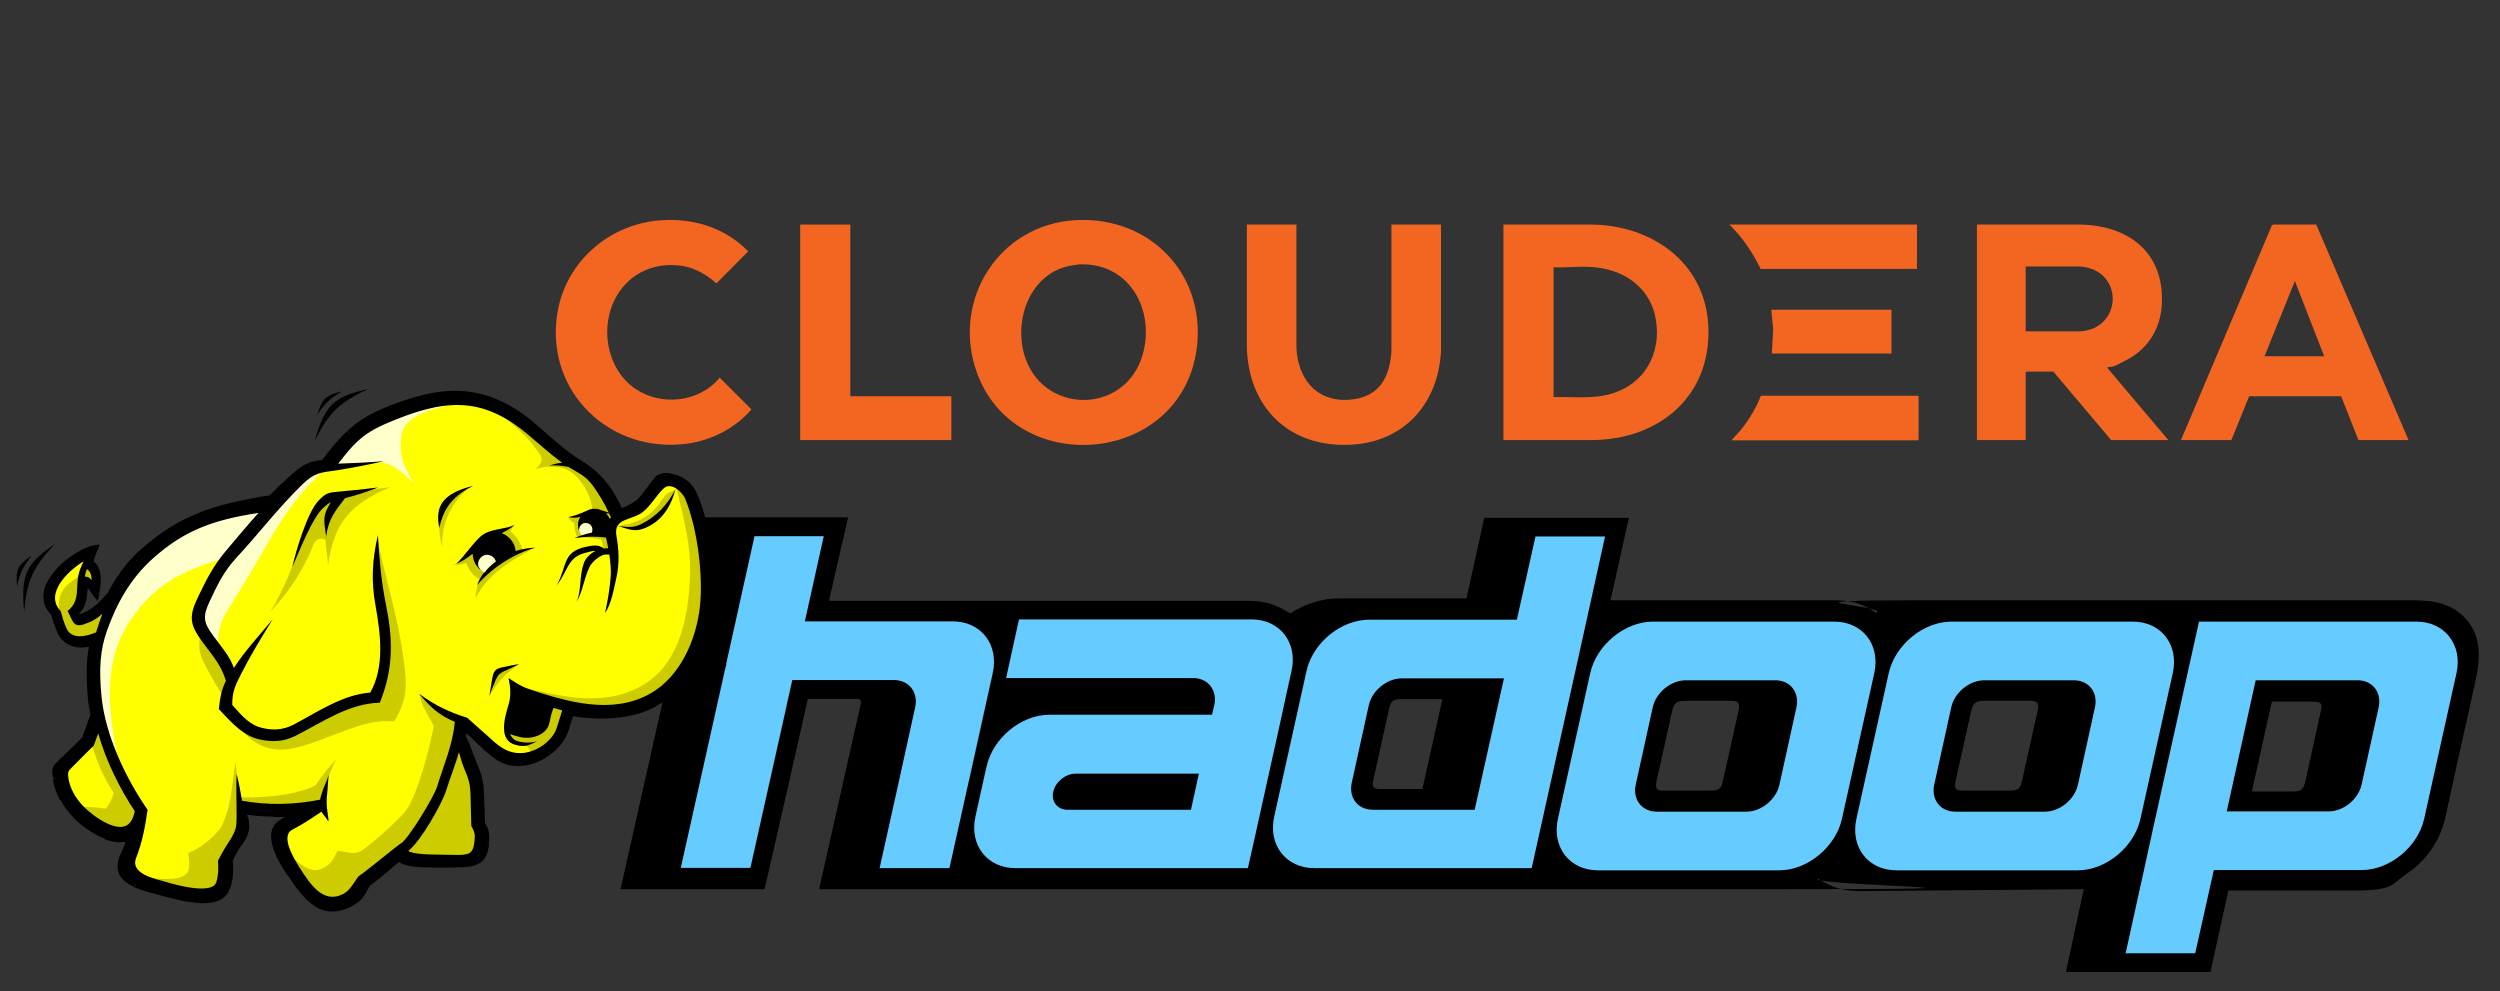 <svg xmlns="http://www.w3.org/2000/svg" id="Layer_1" viewBox="0 0 912.9 362"><rect x="0" y="0" width="912.9" height="362" fill="#333333" stroke="none"/><defs><style>      .st0 {        fill: #ff0;        stroke: #1f1917;        stroke-miterlimit: 12.5;        stroke-width: .3px;      }      .st0, .st1, .st2, .st3, .st4, .st5 {        fill-rule: evenodd;      }      .st1 {        fill: #ffc;      }      .st2 {        fill: #cc0;      }      .st3 {        fill: #6cf;      }      .st6 {        isolation: isolate;      }      .st4 {        fill: #1f1917;      }      .st7 {        fill: #f26622;      }    </style></defs><g id="g10"><path id="path20" class="st5" d="M754.5,354.9h52.7c2.2-9.9,4.3-19.8,6.5-29.7,15,0,30.5,0,45.6,0s13.8-2.3,19.6-6.2c7-4.7,12.2-11.9,14.1-20.8,3.3-15.1,6.6-30.1,10-45.2,1.9-8.6,4.4-18.3-1.8-26.1-5.7-7.1-13.2-7.7-21.4-7.7-59.5,0-118.9,0-178.4,0s-11,1.9-16.3,4.6c-4.9-3.5-9.4-4.6-15.4-4.6h-81.6c2.2-10,4.5-20.1,6.7-30.1h-52.8c-2.2,9.8-4.3,19.6-6.5,29.4h-46.4c-6.4,0-12.6,2-17.9,5.5-5.2-3.2-9.2-4.6-15.4-4.6h-153.1c2.3-10.2,4.7-20.3,7-30.5-17.6,0-35.1,0-52.7,0-10.1,45.3-20.2,90.5-30.4,135.8,17.5,0,35.1,0,52.6,0,5.3-23.2,10.6-46.3,15.8-69.5h17.8c2.1,0,1.7,1.2,1.3,2.8-5,22.2-10,44.5-15,66.7,116.3,0,232.6,0,348.8,0s10.6-1.2,15.9-3.9c5.3,3.5,9.9,4.7,16.3,4.6l80.8-.7c-2.2,10.1-4.3,20.1-6.5,30.2ZM526.7,255.3h-15.5c-2.7,0-3.5,1.2-4,3.7-1.9,8.7-3.9,17.4-5.8,26.2-.6,2.5.7,2.9,2.9,2.9h15.1c2.4-10.9,4.9-21.8,7.3-32.8h0ZM615.7,255.9h16.6c3.2,0,3,1.7,2.4,4.3-1.9,8.5-3.8,17.1-5.7,25.6-.7,3-2.5,2.9-5.1,2.9h-16.9c-2.5,0-2.5-1.5-2.1-3.5,1.9-8.5,3.8-17.1,5.7-25.6.7-3.2,1.9-3.7,5-3.7ZM724.9,255.9h16.6c3.2,0,3,1.7,2.4,4.3-1.9,8.5-3.8,17.1-5.7,25.6-.7,3-2.5,2.9-5.1,2.9h-16.9c-2.5,0-2.5-1.5-2.1-3.5,1.9-8.5,3.8-17.1,5.7-25.6.7-3.2,1.9-3.7,5-3.7h0ZM822.3,289h15.5c2.7,0,3.5-1.2,4-3.7,1.9-8.7,3.9-17.4,5.8-26.2.6-2.5-.7-2.9-2.9-2.9h-15.1c-2.4,10.9-4.9,21.8-7.3,32.8"></path><path id="path22" class="st4" d="M603.6,227h66.2c10.3,0,16.9,8.4,14.6,18.8l-11.8,53.2c-2.3,10.3-12.6,18.8-22.9,18.8h-66.2c-10.3,0-16.9-8.4-14.6-18.8l11.8-53.2c2.3-10.3,12.6-18.8,22.9-18.8h0ZM615.6,248.4h32.7c5.5,0,8.9,4.5,7.7,9.9l-6.2,28.2c-1.2,5.5-6.7,9.9-12.1,9.9h-32.7c-5.5,0-8.9-4.5-7.7-9.9l6.2-28.2c1.2-5.5,6.7-9.9,12.1-9.9"></path><path id="path24" class="st4" d="M712.6,227h66.2c10.3,0,16.9,8.4,14.6,18.8l-11.8,53.2c-2.3,10.3-12.6,18.8-22.9,18.8h-66.2c-10.3,0-16.9-8.4-14.6-18.8l11.8-53.2c2.3-10.3,12.6-18.8,22.9-18.8ZM724.6,248.4h32.7c5.5,0,8.9,4.5,7.7,9.9l-6.2,28.2c-1.2,5.5-6.7,9.9-12.1,9.9h-32.7c-5.5,0-8.9-4.5-7.7-9.9l6.2-28.2c1.2-5.5,6.7-9.9,12.1-9.9"></path><path id="path26" class="st4" d="M803,227h79.4c10.3,0,16.9,8.4,14.6,18.8l-11.8,53.2c-2.3,10.3-12.6,18.8-22.9,18.8h-79.4s20.1-90.7,20.1-90.7ZM823.7,248.4h37.2c5.5,0,8.9,4.5,7.7,9.9l-6.2,28.2c-1.2,5.5-6.7,9.9-12.1,9.9h-37.2"></path><path id="path30" class="st4" d="M559.3,317h-79.4c-10.3,0-16.9-8.5-14.6-18.8l11.8-53.2c2.3-10.3,12.6-18.8,22.9-18.8h79.4s-20.1,90.7-20.1,90.7h0ZM538.5,295.7h-37.2c-5.5,0-8.9-4.5-7.7-9.9l6.2-28.2c1.2-5.5,6.7-9.9,12.1-9.9h37.2"></path><path id="path34" class="st4" d="M287.4,227h60.7c10.3,0,16.9,8.4,14.6,18.8l-8.6,38.9h-25.6l5.8-26.4c1.2-5.5-2.3-9.9-7.7-9.9h-37.6c-5.5,0-.6,4.5-1.8,9.9l-5.8,26h-25.6l8.5-38.5c2.3-10.3,12.6-18.8,22.9-18.8"></path><path id="path36" class="st4" d="M248.7,317l17.4-78.5h25.5l-17.5,78.5"></path><path id="path42" class="st4" d="M455.7,317h-84.9c-10.3,0-16.9-8.4-14.6-18.8l3.4-15.4h0l.7-3c2.3-10.3,12.6-18.8,22.9-18.8h59.4s.9-3.9.9-3.9c.9-5.1-2.3-9.3-7.4-9.5h-68.7l4.7-21.4h85.3c10.1.2,16.5,8.6,14.2,18.8l-1.6,7.2h0l-1.9,8.8h0l-10,45.2h0l-2.4,10.7h0ZM389.7,295.7h45.2l2.9-13.2h-44.4c-.2,0-.4,0-.7,0h0c-3.6,0-7.3,3-8.1,6.6h0c-.8,3.6,1.5,6.5,5,6.6,0,0,0,0,0,0"></path><path id="path44" class="st3" d="M603.6,227h66.2c10.3,0,16.9,8.4,14.6,18.8l-11.8,53.2c-2.3,10.3-12.6,18.8-22.9,18.8h-66.2c-10.3,0-16.9-8.4-14.6-18.8l11.8-53.2c2.3-10.3,12.6-18.8,22.9-18.8h0ZM615.6,248.4h32.7c5.5,0,8.9,4.5,7.7,9.9l-6.2,28.2c-1.2,5.5-6.7,9.9-12.1,9.9h-32.7c-5.5,0-8.9-4.5-7.7-9.9l6.2-28.2c1.2-5.5,6.7-9.9,12.1-9.9"></path><path id="path46" class="st3" d="M712.6,227h66.2c10.3,0,16.9,8.4,14.6,18.8l-11.8,53.2c-2.3,10.3-12.6,18.8-22.9,18.8h-66.2c-10.3,0-16.9-8.4-14.6-18.8l11.8-53.2c2.3-10.3,12.6-18.8,22.9-18.8ZM724.6,248.4h32.7c5.5,0,8.9,4.5,7.7,9.9l-6.2,28.2c-1.2,5.5-6.7,9.9-12.1,9.9h-32.7c-5.5,0-8.9-4.5-7.7-9.9l6.2-28.2c1.2-5.5,6.7-9.9,12.1-9.9"></path><path id="path48" class="st3" d="M803,227l-16.6,74.7-3.5,16-6.7,30.4h25.4l6.8-30.4h53.9c10.3,0,20.6-8.4,22.9-18.7l11.8-53.2c2.3-10.3-4.3-18.8-14.6-18.8h-79.4ZM823.7,248.4h37.2c5.5,0,8.9,4.5,7.7,9.9l-6.2,28.1c-1.2,5.5-6.7,9.9-12.1,9.9h-37.2l10.6-48Z"></path><path id="path52" class="st3" d="M560.7,195.9l-6.8,30.4h-53.9c-10.3,0-20.6,8.4-22.9,18.7l-11.8,53.2c-2.3,10.3,4.3,18.8,14.6,18.8h79.4l20.1-90.7,6.7-30.4h-25.4ZM512,247.7h37.2l-10.7,48h-37.2c-5.5,0-8.9-4.4-7.7-9.9l6.2-28.2c1.2-5.5,6.7-9.9,12.1-9.9Z"></path><path id="path56" class="st3" d="M275.5,195.9l-10.3,46.4h.1l-.4,1.8c-.2.5-.3,1.1-.4,1.6l-8.6,38.5h0l-7.3,32.7h25.4l7.3-32.7h0l5.8-26s0,0,0-.1l2.2-9.8h37.1c5.5,0,9,4.5,7.8,9.9l-5.8,26.4-7.2,32.4h25.5l7.2-32.4h0l8.6-38.9c2.3-10.3-4.3-18.8-14.6-18.8h-54l6.9-31.1h-25.5,0Z"></path><path id="path64" class="st3" d="M455.7,317h-84.9c-10.3,0-16.9-8.4-14.6-18.8l3.4-15.4h0l.7-3c2.3-10.3,12.6-18.8,22.9-18.8h59.4s.9-3.9.9-3.9c.9-5.1-2.3-9.3-7.4-9.5h-68.7l4.7-21.4h85.3c10.1.2,16.5,8.6,14.2,18.8l-1.6,7.2h0l-1.9,8.8h0l-10,45.2h0l-2.4,10.7h0ZM389.7,295.7h45.2l2.9-13.2h-44.4c-.2,0-.4,0-.7,0h0c-3.6,0-7.3,3-8.1,6.6h0c-.8,3.6,1.5,6.5,5,6.6,0,0,0,0,0,0"></path><path id="path66" class="st5" d="M34.3,261.3c-1,2.8-2.1,5.7-3.1,8.5-2.6,2.6-5.2,5.1-7.8,7.7-2.8,2.8-3.4,2.8-2.8,6.7.8,4.7,3,9.4,7.1,13.6,4.3,4.3,13.4,10.5,20,7.6-.6,2.2-1.4,4.5-2.4,6.8-4.4,9.6,6.3,11.5,13.8,13.5,6.2,1.7,21.5,6.2,23.7-2,1-3.7,1.1-5.7.8-9.2,1.9-4.3,2.6-5,4.2-7.4,2.2-3.3,2-4.5,1.6-8.5,0-.8-.2-1.6-.3-2.5,7.4,1.1,14.5,1.1,21.8.2-2.2,1.3-4.4,2.4-7.3,3.9-6.9,3.6-.4,14,2.6,18.6,6.3,9.6,11.9,16.3,22.4,10.6,3.6-1.9,3.8-4,6-7.3,1.2-.7,7.5-6,11.3-9.1,1.4,1.7,4.1,2,8.3,2.3,2.1.2,10.2,0,12.4.1,6.5,0,10.4-.6,10.9-7.7.2-3.3,0-4.1-1.6-7,0-3.7-.2-7.4-.3-11.1-.1-4.2-.9-6.7-2.5-10.6-1.5-3.5-2.3-6.5-4-10,.2-1.3.4-2.7.6-4.2,2.2,2.1,4.4,4.2,6.6,6.4,4.2,4,7.7,7.3,14.1,7,6.7-.3,14.3-5.6,16.3-12,.7-2.1,1.3-4.3,2-6.4,10.1,1.9,21.8,1.5,30.6-3.2,12.9-6.9,18.9-20.7,20.4-35.3,1.2-11.8-1.1-31.7-6.7-42.5-1.7-3.2-9.1-7.2-12.4-3.9-2.5,2.5-4.2,6.3-6.8,8.6-2.1,1.8-4.6,2.6-6.9,3.6-1.7-4.7-4.2-8.3-7.3-12-2.4-2.9-4.7-4.3-7.9-6.3-6.3-4-11.2-9-17-13.7-17.4-14.4-32.4-13.9-54.1-4.8-10.4,4.4-15.4,10.3-21.7,18.8-3.8.2-6.5.9-10.5,4.5-3,2.6-5.8,5.4-8.5,8.2-20.3,3.2-32.9,7.1-46.3,18.9-5.4,4.8-9.4,10.1-12.5,16.1-2.9,3.2-5.7,6.4-9.5,7.8-2.7,1-2.6,1-3.5-1.5,3.2-2.4,3.1-6.8,3.4-10.9,2,0,2.7,2.3,4.1,4,.8-3.6,1.3-9.1-2.5-11.1.6-1.6,1.3-3.3,1.9-5.1-5.6,1-24.6,13.8-14.4,23.6.7,2.7,1.2,4.6,2.1,6.4,2.3,4.8,7.5,5.7,12.1,3.9-1.2,5.7-1.5,11.9-.7,20.7.2,2.1.5,4.2.9,6.3"></path><path id="path68" d="M35.5,261.8c-.4,1.1-.8,2.3-1.3,3.4l-2.4-.9c.4-1.1.8-2.3,1.3-3.4l2.4.9ZM34.3,265.2c-.6,1.7-1.2,3.4-1.9,5.1l-2.4-.9c.6-1.7,1.2-3.4,1.9-5.1,0,0,2.4.9,2.4.9ZM32.4,270.3l-.3.5-.9-.9s1.2.4,1.2.4ZM32.1,270.8c-1.4,1.4-2.7,2.7-4.1,4.1l-1.8-1.8c1.4-1.4,2.7-2.7,4.1-4.1l1.8,1.8ZM28,274.8c-1.2,1.2-2.4,2.4-3.6,3.6l-1.8-1.8c1.2-1.2,2.4-2.4,3.6-3.6l1.8,1.8ZM24.3,278.4c-.6.5-.7.7-.9.9l-1.8-1.9c.4-.4.8-.8.9-.9l1.8,1.8ZM23.4,279.3c-1.6,1.6-2,1.9-1.5,4.7l-2.5.4c-.7-4.2-.2-4.6,2.3-7l1.8,1.9ZM21.9,284.1c.4,2.3,1.1,4.6,2.3,6.9l-2.3,1.2c-1.3-2.5-2.2-5.1-2.6-7.6l2.5-.4ZM24.3,290.9c1.1,2.1,2.6,4.1,4.5,6l-1.8,1.8c-2.1-2.1-3.7-4.3-4.9-6.6,0,0,2.3-1.2,2.3-1.2ZM28.7,296.9c2.4,2.4,6.3,5.4,10.4,6.9l-.9,2.4c-4.5-1.7-8.7-4.9-11.3-7.5l1.8-1.8ZM39.1,303.9c2.8,1.1,5.7,1.4,8.1.4l1,2.4c-3.1,1.4-6.7,1-10.1-.3,0,0,.9-2.4.9-2.4ZM47.3,304.3l2.5-1.1-.7,2.6-1.2-.3-.5-1.2ZM49,305.8c-.3,1.2-.7,2.4-1.1,3.6l-2.4-.9c.4-1.1.8-2.3,1.1-3.4,0,0,2.5.7,2.5.7ZM47.9,309.3c-.4,1.1-.9,2.3-1.4,3.4l-2.3-1.1c.5-1,.9-2.1,1.3-3.2,0,0,2.4.9,2.4.9ZM46.5,312.7c-2.2,4.8.1,7.3,3.6,8.9l-1.1,2.3c-4.8-2.2-7.9-5.7-4.9-12.3,0,0,2.3,1.1,2.3,1.1ZM50.1,321.6c2.3,1,5,1.7,7.5,2.4l-.6,2.5c-2.7-.7-5.5-1.4-7.9-2.5,0,0,1.1-2.3,1.1-2.3ZM57.7,324c.7.2,1.3.3,1.8.5l-.7,2.5c-.7-.2-1.2-.3-1.8-.5l.6-2.5ZM59.4,324.5c3.1.8,8.3,2.3,13.1,2.6l-.2,2.6c-5-.3-10.4-1.9-13.6-2.7l.7-2.5ZM72.5,327.1c4.3.3,8.1-.5,9-3.7l2.5.7c-1.3,4.9-6.2,6-11.7,5.7l.2-2.6ZM81.6,323.4c.5-1.7.7-3.1.9-4.4l2.6.2c-.1,1.5-.4,2.9-.9,4.9l-2.5-.7ZM82.4,319c.1-1.3,0-2.6,0-4.3l2.6-.2c.2,1.9.2,3.3.1,4.7,0,0-2.6-.2-2.6-.2ZM82.3,314.7v-.6c.1,0,1.3.5,1.3.5h-1.3ZM82.4,314c1.7-3.9,2.4-4.9,3.7-6.8l2.1,1.4c-1.2,1.7-1.8,2.7-3.5,6.3,0,0-2.4-1-2.4-1ZM86.1,307.3c.1-.2.2-.3.6-.8l2.1,1.4c0,.1-.3.5-.6.8,0,0-2.1-1.4-2.1-1.4ZM86.7,306.4c1-1.5,1.4-2.4,1.6-3.4l2.5.4c-.2,1.4-.8,2.7-2,4.5,0,0-2.1-1.4-2.1-1.4ZM88.3,303c.2-1.1,0-2.3-.2-4.2l2.6-.3c.3,2.1.4,3.5.2,4.9,0,0-2.5-.4-2.5-.4ZM88,298.8c0-.5-.1-.9-.2-1.2l2.5-.3c0,.6.1,1,.2,1.2,0,0-2.6.3-2.6.3ZM87.9,297.6c0-.2,0-.7-.2-1.3l2.5-.4c0,.3,0,.7.2,1.3,0,0-2.5.3-2.5.3ZM87.7,296.3l-.3-1.7,1.7.3-.2,1.3-1.3.2ZM89.2,294.8c3.6.5,7.2.8,10.8.8v2.6c-3.7,0-7.4-.3-11.1-.9l.4-2.5ZM99.9,295.7c3.6,0,7.1-.2,10.7-.6l.3,2.6c-3.7.5-7.3.7-11,.7,0,0,0-2.6,0-2.6ZM110.6,295l.8,2.4-.6-1.1-.2-1.3ZM111.4,297.4c-2.1,1.2-4.1,2.3-6.8,3.6l-1.2-2.3c2.6-1.3,4.7-2.4,6.7-3.6l1.3,2.2h0ZM104.6,301c-.2,0-.4.2-.6.3l-1.2-2.3c.2-.1.4-.2.6-.3,0,0,1.2,2.3,1.2,2.3ZM104,301.4c-2.7,1.4-2.7,4.3-1.8,7.4l-2.5.8c-1.3-4.2-1.1-8.3,3.1-10.5l1.2,2.3ZM102.2,308.8c1.1,3.5,3.4,7.2,4.9,9.4l-2.2,1.4c-1.5-2.4-4-6.2-5.2-10,0,0,2.5-.8,2.5-.8ZM107.1,318.1c3,4.7,5.9,8.6,9.2,10.6l-1.3,2.2c-3.7-2.3-6.8-6.5-10-11.4,0,0,2.2-1.4,2.2-1.4ZM116.3,328.8c3.1,1.9,6.7,2.1,11.6-.5l1.2,2.3c-5.8,3.1-10.2,2.8-14.1.4,0,0,1.3-2.2,1.3-2.2ZM127.8,328.3c2.3-1.2,3-2.6,4.1-4.4l2.2,1.3c-1.2,2.2-2.2,3.8-5.1,5.4l-1.2-2.3ZM131.9,323.9c.4-.7.9-1.5,1.5-2.5l2.1,1.4c-.5.8-1,1.6-1.4,2.3,0,0-2.2-1.3-2.2-1.3ZM133.4,321.4l.4-.4.6,1.1s-1.1-.7-1.1-.7ZM133.9,321c.8-.4,4-3.1,7.1-5.6l1.6,2c-3.2,2.7-6.5,5.4-7.5,5.9,0,0-1.2-2.3-1.2-2.3ZM140.9,315.4c1.6-1.3,3.2-2.6,4-3.3l1.6,2c-1.5,1.2-2.7,2.2-4,3.3,0,0-1.6-2-1.6-2ZM145,312.1l1-.8.8,1-1,.8-.8-1ZM146.8,312.2c.5.6,1.3,1,2.4,1.3l-.6,2.5c-1.6-.4-2.9-1-3.8-2.1l2-1.6ZM149.2,313.5c1.3.3,2.9.5,4.9.6l-.2,2.6c-2.1-.2-3.9-.3-5.4-.7l.6-2.5ZM154.1,314.1c1.6.1,6.6.1,9.9.1v2.6c-3.3,0-8.5,0-10.1-.1,0,0,.2-2.6.2-2.6ZM164,314.2c1,0,1.9,0,2.4,0v2.6c-.5,0-1.4,0-2.4,0v-2.6h0ZM166.4,314.2c3,0,5.4-.1,7-1l1.3,2.2c-2.1,1.2-4.9,1.4-8.3,1.3v-2.6s0,0,0,0ZM173.5,313.2c1.5-.8,2.3-2.4,2.5-5.5l2.6.2c-.3,4-1.6,6.3-3.8,7.5l-1.3-2.2ZM176,307.7c.1-1.6.1-2.5,0-3.3l2.5-.6c.2,1.1.2,2.2,0,4l-2.6-.2ZM176,304.4c-.2-.8-.6-1.6-1.4-3l2.3-1.3c.9,1.6,1.4,2.6,1.6,3.7l-2.5.6h0ZM174.6,301.4l-.2-.6h1.3s-1.1.6-1.1.6ZM174.5,300.8c0-1.8,0-3.7-.1-5.5h2.6c0,1.8,0,3.6.1,5.5h-2.6q0,0,0,0ZM174.3,295.3c0-1.8,0-3.7-.1-5.5h2.6c0,1.8,0,3.6.1,5.5h-2.6q0,0,0,0ZM174.2,289.8c0-2-.3-3.6-.7-5.1l2.5-.6c.4,1.7.7,3.5.7,5.7h-2.6ZM173.5,284.6c-.4-1.6-1-3.1-1.8-5l2.4-1c.8,2,1.5,3.7,1.9,5.4l-2.5.6ZM171.7,279.6c-.6-1.3-1-2.6-1.5-3.9l2.4-.9c.5,1.2.9,2.5,1.5,3.8l-2.4,1ZM172.6,274.8h0s-1.2.4-1.2.4l1.2-.4ZM170.2,275.7c-.7-2-1.4-3.9-2.5-6l2.3-1.2c1.1,2.2,1.8,4.2,2.6,6.2,0,0-2.4.9-2.4.9ZM167.7,269.8v-.8c-.1,0,1.2.2,1.2.2l-1.2.6ZM167.6,269c.1-.7.2-1.4.3-2l2.5.3c-.1.8-.2,1.5-.3,2.1l-2.5-.4h0ZM167.9,267c0-.5.1-1.2.2-2.1l2.6.2c0,.6-.1,1.3-.3,2.2l-2.5-.3h0ZM168.1,264.9l.2-2.7,1.9,1.9-.9.9h-1.3ZM170.3,264.1c1.3,1.2,2.5,2.4,3.8,3.6l-1.8,1.9c-1.3-1.2-2.5-2.4-3.8-3.6l1.8-1.9ZM174.1,267.7l2.8,2.7-1.8,1.9-2.8-2.7,1.8-1.9h0ZM176.9,270.4c2,2,3.9,3.8,6,5l-1.3,2.2c-2.3-1.4-4.3-3.3-6.4-5.3l1.8-1.9h0ZM182.9,275.4c2,1.2,4.2,1.9,7.1,1.7v2.6c-3.4.2-6.1-.7-8.5-2.1l1.3-2.2ZM190,277.1c3.1-.1,6.5-1.5,9.4-3.6l1.5,2.1c-3.2,2.4-7.1,3.9-10.8,4.1v-2.6ZM199.4,273.5c2.7-2,4.8-4.6,5.7-7.5l2.5.7c-1,3.4-3.5,6.5-6.6,8.8l-1.5-2.1ZM205.1,266.1c.3-1,.6-2,.9-3l2.5.7c-.3,1-.6,2-.9,3l-2.5-.7ZM206,263.1c.3-1.2.7-2.3,1.1-3.5l2.5.7c-.3,1.2-.7,2.3-1.1,3.5l-2.5-.7ZM207.1,259.6l.3-1.1,1.1.2-.2,1.3-1.2-.4ZM208.5,258.7c5.2,1,10.9,1.3,16.3.8l.3,2.6c-5.7.6-11.6.2-17.1-.8l.5-2.5ZM224.9,259.5c4.8-.5,9.4-1.7,13.4-3.8l1.2,2.3c-4.3,2.3-9.2,3.6-14.3,4.1l-.3-2.6ZM238.2,255.7c5.8-3.1,10.2-7.7,13.3-13.1l2.2,1.3c-3.4,5.9-8.1,10.8-14.4,14.1l-1.2-2.3ZM251.6,242.5h0s1.1.6,1.1.6l-1.1-.6h0ZM251.6,242.5c3.6-6.2,5.6-13.6,6.4-21.1l2.6.2c-.8,7.9-2.9,15.6-6.7,22.2l-2.2-1.3ZM257.9,221.4c.6-6.2.3-14.6-1-22.7l2.5-.4c1.3,8.3,1.7,17,1,23.4l-2.6-.2h0ZM256.9,198.7c-1.1-7.2-3-14.1-5.6-19.1l2.3-1.2c2.7,5.2,4.7,12.4,5.8,19.8l-2.5.4ZM251.3,179.6c-.2-.4-.5-.8-1-1.2l1.8-1.8c.6.6,1.1,1.3,1.5,1.9l-2.3,1.2h0ZM250.4,178.4c-1.1-1.1-2.7-2.1-4.4-2.7l.8-2.4c2.1.7,4.1,2,5.4,3.3l-1.8,1.8h0ZM245.9,175.7c-1.6-.5-3.2-.7-4.3,0l-1.2-2.3c1.8-1,4.1-.8,6.3,0l-.8,2.4h0ZM241.6,175.6c-.2.1-.5.3-.7.5l-1.8-1.8c.4-.4.8-.7,1.3-1l1.2,2.3h0ZM241,176.1c-1.1,1.1-2,2.4-2.9,3.8l-2.1-1.4c1-1.5,2-2.9,3.2-4.1l1.8,1.8ZM238.1,179.8c-1.2,1.8-2.4,3.6-4,4.9l-1.7-2c1.3-1.1,2.5-2.8,3.6-4.4l2.1,1.4h0ZM234,184.7c-1.9,1.7-4.2,2.6-6.3,3.4l-1-2.4c1.9-.8,3.9-1.6,5.6-3l1.7,2h0ZM227.8,188.1c-.4.1-.7.3-.9.4l-1-2.4c.4-.2.7-.3,1-.4l1,2.4ZM226.8,188.5l-1.2.5-.5-1.3,1.2-.4.5,1.2h0ZM225.1,187.8c-.8-2.2-1.9-4.3-3-6.1l2.2-1.4c1.3,2,2.4,4.2,3.3,6.6l-2.4.9h0ZM222.1,181.6c-1.2-1.9-2.5-3.7-4-5.5l2-1.6c1.6,1.9,3,3.7,4.2,5.7l-2.2,1.4ZM218.1,176.2c-1.1-1.4-2.3-2.4-3.5-3.3l1.6-2c1.3,1,2.6,2.2,3.9,3.7l-2,1.6h0ZM214.6,172.9c-1.2-.9-2.6-1.8-4.2-2.8l1.4-2.2c1.6,1,3,1.9,4.3,2.9l-1.6,2h0ZM210.4,170.1c-4.5-2.8-8.2-6.1-12.1-9.5l1.7-1.9c3.8,3.3,7.4,6.5,11.8,9.2l-1.4,2.2ZM198.4,160.6c-1.6-1.4-3.2-2.8-5.1-4.3l1.6-2c1.7,1.4,3.4,2.9,5.1,4.4l-1.7,1.9h0ZM193.3,156.3c-8.5-7-16.4-10.4-24.7-10.9l.2-2.6c8.9.6,17.3,4.1,26.2,11.5l-1.6,2h0ZM168.6,145.4c-8.4-.5-17.4,1.8-28.1,6.3l-1-2.4c11-4.6,20.4-7.1,29.3-6.5l-.2,2.6ZM140.5,151.7c-5,2.1-8.8,4.6-12,7.6l-1.7-1.9c3.4-3.2,7.4-5.8,12.7-8.1,0,0,1,2.4,1,2.4ZM128.5,159.3c-3.3,3-6.1,6.6-9.2,10.8l-2.1-1.5c3.2-4.3,6.1-8,9.5-11.1,0,0,1.7,1.9,1.7,1.9ZM119.3,170l-.4.5h-.6s0-1.3,0-1.3l1,.8ZM118.3,170.6c-1.8,0-3.3.3-4.8.9l-1-2.4c1.8-.7,3.5-1,5.6-1.1v2.6ZM113.6,171.5c-1.5.6-3.1,1.6-5,3.3l-1.7-1.9c2.1-1.9,3.9-3.1,5.7-3.8l1,2.4ZM108.6,174.8c-1.5,1.3-2.9,2.6-4.3,4l-1.8-1.8c1.4-1.4,2.9-2.7,4.4-4.1,0,0,1.7,1.9,1.7,1.9ZM104.3,178.8h0s-.9-.9-.9-.9l.9.9h0ZM104.3,178.8c-1.4,1.3-2.8,2.7-4.1,4.1l-1.9-1.8c1.4-1.4,2.7-2.8,4.2-4.2l1.8,1.9ZM100.2,182.9l-.7.4-.2-1.3.9.9h0ZM99.4,183.3c-10.1,1.6-18.2,3.4-25.5,6.2l-.9-2.4c7.4-2.9,15.8-4.7,26-6.3,0,0,.4,2.5.4,2.5ZM74,189.4c-7.2,2.8-13.6,6.6-20.1,12.5l-1.7-1.9c6.8-6,13.4-10,20.9-12.9l.9,2.4ZM53.8,201.9c-2.7,2.4-4.9,4.8-6.9,7.4l-2-1.6c2.1-2.8,4.5-5.4,7.3-7.8l1.7,1.9ZM46.9,209.3c-2,2.6-3.7,5.4-5.2,8.3l-2.3-1.2c1.6-3.1,3.4-6,5.5-8.7l2,1.6ZM41.7,217.7l-.2.3-1-.9,1.1.6ZM41.5,217.9c-1.5,1.6-2.9,3.3-4.5,4.7l-1.7-1.9c1.5-1.4,2.9-2.9,4.3-4.5l1.9,1.7ZM37,222.6c-1.6,1.5-3.4,2.7-5.5,3.5l-.9-2.4c1.7-.7,3.2-1.8,4.7-3l1.7,1.9ZM31.5,226.1h0l-.5-1.2.5,1.2ZM31.5,226.1c-1.7.6-2.5,1-3.4.6l1-2.4s.5-.2,1.5-.6l.9,2.4ZM28.1,226.7h0s.5-1.2.5-1.2l-.5,1.2h0ZM28.1,226.7c-1-.4-1.2-1.2-1.8-2.8l2.4-.9c.3.9.3,1.3.4,1.3,0,0-1,2.4-1,2.4ZM26.3,223.9l-.3-.9.8-.6.8,1s-1.2.4-1.2.4ZM26.7,222.4c2.4-1.8,2.6-5.3,2.8-8.7l2.6.2c-.3,4-.5,8.1-3.8,10.6,0,0-1.5-2.1-1.5-2.1ZM29.5,213.7c0-.4,0-.9,0-1.2l2.6.2c0,.5,0,.8,0,1.2l-2.6-.2ZM29.6,212.5v-1.3c0,0,1.3,0,1.3,0v1.3c0,0-1.3,0-1.3,0ZM31,211.3c2.1.1,3.1,1.6,4.1,3.2l-2.2,1.4c-.7-1-1.3-2-2.1-2v-2.6q.1,0,.1,0ZM35.1,214.5c.3.5.6.9.9,1.3l-2,1.6c-.4-.5-.7-1-1.1-1.5l2.2-1.4h0ZM36.3,216.9l-.6,2.6-1.7-2.1,1-.8s1.3.3,1.3.3ZM33.7,216.3c.4-1.9.8-4.5.3-6.6l2.5-.6c.6,2.5.2,5.5-.3,7.7,0,0-2.5-.6-2.5-.6ZM34,209.7c-.3-1.3-.9-2.5-2.1-3.1l1.2-2.3c2,1,3,2.8,3.5,4.8l-2.5.6h0ZM31.9,206.7l-1-.5.4-1.1,1.2.4-.6,1.1ZM31.3,205.1c.2-.5.5-1.2.8-1.9l2.4.9c-.2.6-.4,1.1-.7,1.9,0,0-2.4-.9-2.4-.9ZM32,203.1c.4-1,.8-2,1.2-3.1l2.4.8c-.4,1-.8,2.1-1.2,3.2l-2.4-.9ZM34.2,199.2l2.2-.4-.7,2.1-1.2-.4-.2-1.3h0ZM34.7,201.7c-2.5.4-8,3.5-12,7.6l-1.9-1.8c4.3-4.5,10.5-7.9,13.4-8.4,0,0,.4,2.5.4,2.5ZM22.7,209.3c-1.4,1.5-2.7,3.1-3.4,4.8l-2.3-1.1c.9-1.9,2.3-3.8,3.9-5.5l1.9,1.8ZM19.3,214.1c-.7,1.6-1.1,3.2-.8,4.7l-2.5.4c-.4-2.1,0-4.2,1-6.3l2.3,1.1ZM18.5,218.8c.2,1.4,1,2.8,2.4,4.2l-1.8,1.9c-1.9-1.8-2.9-3.7-3.2-5.7l2.5-.4ZM20.9,223.1l.4.6-1.2.3.9-.9ZM21.3,223.7c.3,1.3.6,2.5.9,3.5l-2.5.8c-.3-1.1-.6-2.2-1-3.6l2.5-.6ZM22.2,227.2c.3,1,.6,1.8,1.1,2.7l-2.3,1.1c-.5-1-.8-2-1.2-3.1,0,0,2.5-.8,2.5-.8ZM23.2,229.9c.9,1.9,2.4,3.1,4.1,3.6l-.8,2.5c-2.3-.7-4.3-2.4-5.6-5,0,0,2.3-1.1,2.3-1.1ZM27.3,233.5c2,.6,4.3.4,6.4-.4l.9,2.4c-2.7,1-5.6,1.3-8.1.5,0,0,.8-2.5.8-2.5ZM33.7,233.1l2.2-.9-.5,2.3-1.3-.3-.5-1.2ZM35.4,234.6c-.6,2.8-1,5.7-1.1,9h-2.6c.1-3.5.5-6.6,1.2-9.5l2.5.5ZM34.3,243.6c-.1,3.3,0,7,.4,11.3l-2.6.2c-.4-4.4-.5-8.2-.4-11.6,0,0,2.6,0,2.6,0ZM34.7,254.9c0,1.1.2,2.1.3,3.1l-2.5.3c-.2-1.2-.3-2.2-.4-3.2,0,0,2.6-.2,2.6-.2ZM35.1,257.9c.1,1,.3,2.1.5,3.1l-2.5.5c-.2-1.1-.4-2.2-.5-3.3l2.5-.3ZM35.6,261.1v.7c0,0-1.3-.4-1.3-.4"></path><path id="path70" class="st0" d="M99.9,184l-16.9,2.8-15.5,6.8-13.1,8.3-12.5,15.2-7.1,7.5-6.8,2.5-1.8-4.4,3.2-4.6.7-6.4h2.1c0,0,2.3,2.2,2.3,2.2l-.6-6.5-2.6-1.7v-2.5c0,0-6,3.4-6,3.4l-5.5,6.5-1.1,5.8,2.3,4.6,2.2,7.9,4.5,2.1,4.7-.2,4.4-2.6-3,15,3,16.7-3.3,7.7-10.7,11.5,1.9,6.9,5.1,8,9.5,6.7,5.1.7,5.6.2-3.5,14.4,12.9,5.3,16.1,2.1,5.5-3.6.4-9.7,6.1-10.2.4-8,14.8,1.1,13.8-1.3-13.8,8.3,2.3,9.9,8.7,13.5,8.5,3.6,6.8-2.8,2.8-5.5,14.2-10.8,2.8,2.3,22.2.8,4.4-3.6.4-6.4-1.5-2.8-1.1-17.1-7.4-14.8,1.3-6.6,4.4,2.3,12.5,11.6,6.1.4,6.8-2.8,6.8-5.1,3.4-11,19.9,1.3,12.1-4.7,9.7-9.1,7-13.1,1.7-15.5-1.5-18-3.8-16.1-3.8-5.1-5.3-1.7-9.3,10.2-8.5,3-7.4-12.3-7.4-6.8-4-2.5-16.1-13.3-12.9-7-12.9-1.1-15,2.5-13.1,4.9-9.1,7.4-7.2,8.7-7.4,2.1-12.9,12.3h0Z"></path><path id="path72" class="st1" d="M50.8,222.3c-14.5,16.9-11.3,37.4-7.3,57.5-2.1-5.4-4.3-10.8-6.4-16.3-.8-5-1.6-9.9-2.4-14.9.2-5.1.5-10.2.7-15.2,2-4.9,4.1-9.7,6.1-14.6,3-4.5,6.1-9,9.1-13.6,4.7-4,9.5-7.9,14.2-11.9,5.2-2.1,10.4-4.3,15.6-6.4,6.1-.8,12.2-1.6,18.3-2.4-5.6,6.4-11.3,12.9-16.9,19.3-13.6,4.4-21.6,7.4-31,18.3"></path><path id="path74" class="st1" d="M119.1,170.7c-10.1,9.8-15.6,17.3-22,28.8-4.6,8.2-9.7,16.2-14.6,24.3-2.4,4.1-2.7,7.6-3.4,12.3-2.4-2.8-4.7-5.6-7.1-8.5,1.1-3.4,2.3-6.8,3.4-10.2,3.8-6.9,7.7-13.8,11.5-20.7,8.1-8,16.3-16,24.4-24.1,2.6-.7,5.2-1.4,7.8-2"></path><path id="path76" class="st1" d="M168.9,146.3c-8.1,3-21.5,4-22.4,13.3-.7,6.6.5,9.9,4.5,16.9-9.8-10.1-12.2-8.6-31.2-5.4,2.7-3.8,5.4-7.7,8.1-11.5,4.7-2.9,9.5-5.9,14.2-8.8,6.1-1.4,12.2-2.7,18.3-4.1,2.8-.1,5.6-.2,8.5-.3"></path><path id="path78" class="st2" d="M191.2,271.7c2.7,1.7,2.6,2.9,2.2,4,2.1-.8,4.2-1.7,6.4-2.5,1.4-1.8,2.7-3.7,4.1-5.5,1-2.6,2-5.3,3.1-7.9-1.3-1-2.6-2-3.9-2.9-5.7.7-11.4,1.5-17.1,2.2-.4,1.2-.8,2.3-1.3,3.5.1,1.6.2,3.3.4,4.9.5,1,1.1,1.9,1.6,2.9.8.4,1.7.8,2.5,1.3.7,0,1.3.1,2,.2"></path><path id="path80" class="st2" d="M189.6,242.5c-8.6,2.5-8.5,3.2-11,11.7,3.3-5.4,5.8-8.1,11-11.7"></path><path id="path82" class="st2" d="M246.6,178.9c-1.5.7-3,1-4,2.4-2,3-3.8,5.5-7.2,7.6-1.7,1.1-3.5,1.7-5.3,2.3-1.5.5-2.4,0-3.7,1,.8.1,1.5.3,2.3.4h5c2.1-1.3,4.1-2.5,6.2-3.8,1.2-1.3,2.4-2.5,3.6-3.8,1-2,2-4.1,3-6.1"></path><path id="path84" class="st2" d="M110.1,197.9c-3.4,9.2-6.3,17.1-11.4,25.5,6.5-7,10.5-13,14.3-21,1.5-3.1,1.7-6.7,5.8-5.4.2,3.1.8,6.2,1,9.3,2.2-15.7,8.4-22.3,22.7-28.4-4.1.5-8.1,1-12.2,1.5-3.8.8-7.6,1.7-11.5,2.5-1.9,2.7-3.8,5.5-5.6,8.2-1,2.6-2.1,5.2-3.1,7.8"></path><path id="path86" class="st2" d="M137.9,197.5c3.1,14.6,7.6,28.6,9.5,43.4,1.3,9.6,1.4,14.2-3.4,22.5-5.3-.3-8.6.3-13.7,1.9-20.4,6.7-32.1,16.5-45.8-3.3,4.4,2.1,8.8,4.1,13.1,6.2,3.1-.6,6.2-1.2,9.4-1.8,5.5-3.2,11-6.4,16.5-9.6,4.3-.8,8.6-1.7,12.9-2.5,1.4-5.8,2.8-11.6,4.2-17.5-1-7.7-2.1-15.4-3.1-23.1-.1-3.6-.2-7.3-.4-10.9.2-1.8.5-3.5.7-5.3"></path><path id="path88" class="st2" d="M173,287.7c-1.7,11.8,3.9,18.2,1.6,21.5-.7.9-1.6,2.5-2.6,3-3.6,1.6-8.5-.3-8.9.6h-11.8c-1.6-.7-3.2-1.3-4.7-2,2.4-2.8,4.8-5.7,7.3-8.5,2.4-5.2,4.7-10.3,7.1-15.5,1.5-5.2,3-10.4,4.5-15.6h2.4c1.7,5.5,3.4,11,5.1,16.5"></path><path id="path90" class="st2" d="M153.2,253.3c1,5.4,2.6,6.7,5.2,11.9-1.7,8.5-4.4,18.6-7.6,26.1-1.4,3.2-2.5,4.9-4.9,7.3-4.1,4.1-8.2,7.7-12.8,11.3-3.3,2.6-5.7,1.3-9.8.7-1.7,3.2-2.2,4.9-5.5,6.5-5,2.5-9.4-2.9-13.3-6,2.8,4.4,5.6,8.8,8.4,13.2,1.9,1.8,3.9,3.6,5.8,5.5,1.6.2,3.3.5,4.9.7,2.2-1.3,4.4-2.7,6.5-4,1.2-2.2,2.3-4.4,3.5-6.5,2.4-1.8,4.8-3.6,7.3-5.5,3-2.5,5.9-5.1,8.9-7.6,1.9-2.7,3.8-5.3,5.6-8,1.7-3.2,3.4-6.3,5.1-9.5,2.2-6.5,4.4-13.1,6.5-19.6.2-2.5.4-5,.5-7.5-2.7-1.2-5.5-2.4-8.2-3.6-2-1.9-4.2-3.5-6.2-5.3"></path><path id="path92" class="st2" d="M87.9,291.2c9.2,0,18.9-.5,27.3-4.4,2.4-3.6,4.7-6.5,7.6-9.6-2.6,5-3.5,7.8-4.2,13.5-.9,1.3-1.8,2.7-2.7,4-6.9.2-13.8.4-20.7.5-2.2-.2-4.5-.5-6.7-.7-.2-.2-.5-.5-.7-.7,0-.8.1-1.7.2-2.5"></path><path id="path94" class="st2" d="M86.7,284.8c-.2-2.2-.5-4.3-.7-6.5-1.6,9.4-1.2,15.8-5.5,24.2-3.2,3.8-7.2,7.2-11.8,9,.4,2.3.5,3.8.3,5.5-.8,6.1-13,3.4-18.1,3.2,8.1,2.1,16.1,4.2,24.2,6.2,1.8-.7,3.6-1.5,5.5-2.2.6-3.5,1.2-7,1.8-10.5,1.7-3.2,3.4-6.3,5.1-9.5.3-1.9.6-3.9.9-5.8-.5-4.5-1.1-9.1-1.6-13.6"></path><path id="path96" class="st2" d="M73,231.5c-.3,4.6-.6,6.5,1.5,10.6,2.6,5.2,5.7,10,8.5,15.1.3-3.4.6-6.8.9-10.2-3.6-5.2-7.3-10.3-10.9-15.5"></path><path id="path98" class="st2" d="M35.7,266.2c-.8,1.7-1.6,3.4-2.4,5,2.2,7.3,4.1,11.9,8.2,18.3-.7,2.6-1.3,3.7-2.9,5.8-3.6-.6-6.9-.7-10.5-.7,4.1,3.2,8.1,6.3,12.2,9.5,2-.4,4-.7,6-1.1,2-2,4-4,6-6-2.8-4.4-5.7-8.8-8.5-13.3-2.7-5.8-5.4-11.7-8.1-17.5"></path><path id="path100" class="st2" d="M246.6,176.5c2.5,11.1,5.7,21.4,5.4,32.8-.4,14-3.1,31.6-16,40.1-14.5,9.4-31.5,5-47.5.9,6.5,2.7,13,5.3,19.5,8,6.1.3,12.1.6,18.2.9,4.1-1.2,8.2-2.4,12.4-3.6,3.2-2.7,6.4-5.3,9.6-8,2.4-5.1,4.8-10.2,7.3-15.3.9-5.9,1.8-11.8,2.7-17.6-.7-5.8-1.5-11.5-2.2-17.3-1.3-5.7-2.7-11.4-4-17.1-1.8-1.3-3.6-2.5-5.3-3.8"></path><path id="path102" class="st2" d="M30.1,209.6c-6.6,4.3-9.2,6.2-8.5,14.1.7,2.4,1.3,4.8,2,7.1.9.6,1.9,1.3,2.8,1.9,1.1.4,2.3.8,3.4,1.1,2.1-.5,4.2-1,6.2-1.5,1.1-3.3,2.1-6.6,3.2-9.9-3,1.4-5.9,2.9-8.9,4.3h-2.1c-.8-1.2-1.5-2.4-2.3-3.5.9-1.4,1.9-2.7,2.8-4.1.5-2.6,1-5.2,1.5-7.8.6.2,1.3.4,1.9.6.8.6,1.5,1.2,2.3,1.8-.1-1.4-.2-2.7-.3-4.1-.5-.9-1-1.8-1.6-2.6-.5-.4-1-.9-1.6-1.3-.3,1.3-.7,2.6-1,3.9"></path><path id="path104" class="st2" d="M177.9,147c5.8,5.4,13,10.1,17.7,16.8,1.8,2.6,3.8,3.9,0,7.5,4.1-1.2,5.6-1,8.8-.6,5.9.7,11.5,9.1,11.8,15.2,0,.6-1.6,1.8-6.2,3.1,0,.2-2.6-.3-2.5-.2.5,1.3,1.1,1.5,2.1,2.1.2,1.4.3,3.7,1.3,5.3,2.9,0,5.7.3,8.5.8.9,1.6.8,3.2.7,4.7,1.1-.2,2.2-.4,3.3-.5-.3-2.5-.6-5-.9-7.5,1-1.6,1.9-3.3,2.9-4.9-1.4-3.2-2.8-6.3-4.2-9.5-2.7-2.5-5.3-5.1-8-7.6-.3,0-.5,0-.8,0-3-1.8-6-3.7-9-5.5-4.9-4-9.8-8-14.7-12-3.6-2.4-7.3-4.7-10.9-7.1"></path><path id="path106" class="st2" d="M187.7,191.8c-.3.5-.8,1.4-1.4,2,2.4,2.3,3.6,3.8,4.5,7.1-2.8,1.4-5.5,2.7-8.3,4.1-2.3,2.2-4.7,4.5-7,6.7-3.1-1.6-3.8-2.9-5.3-6.1-1.7.5-3.4.9-4.8.4.9,0,1.5-.2,2.4-.8,1.5-1.5,3-3.1,4.4-4.6,2.6-2,5.2-4,7.9-5.9,1.7-.6,3.4-1.1,5.1-1.7.7-.3,1.8-.9,2.4-1.2"></path><path id="path108" class="st2" d="M195.3,200c-8.8,4.7-17.1,9.5-21.6,18.4,0-11.4,11.4-16.4,21.6-18.4"></path><path id="path110" class="st2" d="M172,177.7c-6.5,4.4-11.1,13.4-10.5,22.1-2.1-7.5-1.4-14.7,5.1-19.9,1.1-.5,2.2-1.1,3.3-1.6.7-.2,1.4-.4,2.1-.6"></path><path id="path136" class="st5" d="M184.4,245c1.3-.7,3.8-1.7,5.1-2.5-1.4.2-3.9.7-5.2,1-3.7.6-4.1,1.5-4.7,5.1-.3,1.7-.6,3.8-.9,5.5.7-1.9,1.6-4.2,2.4-6,.9-2,1.4-2.1,3.3-3.2h0ZM115.9,151.4c2.9-4.4,4.6-5.8,9-8.5-6.1,1.5-7.2,2.6-9,8.5ZM114.9,161c5.1-10.2,8.9-14,19.6-19-12,2.9-15.6,5-19.6,19ZM6.2,214.1c1.1-5.1,2.2-7,5.3-11.2-5.1,3.6-5.8,5-5.3,11.2ZM120,299.6c-.2-1.2-.3-2.5-.5-3.7-.3-2.2-.3-4.1,0-6.3.2-2.2.3-4.4.5-6.6-.6,2.2-1.9,4.5-2.5,6.7-.3.9-.5,1.6-.6,2.3-9.5,1.9-19,2.1-28.5.4-.6-3.5-1.3-7.2-2-9.8-.2,2.9,0,11.1,0,15.7,0,3.5-.2,4.7-2,7.8-1.7,2.8-2.4,3.5-4.8,8.2.2,3,.2,5-.6,7.8-1.3,4.7-14.7,1.1-18.2,0-4.3-1.2-13.3-3-11.1-8.8,2-5.1,3.2-10.5,4.2-17.6-8-11.5-15.4-27.2-16.8-41.1-1.1-10.8-.4-17.5,1.9-24.1,3.7-10.5,8.9-19.6,17.2-26.9,11.2-9.9,21.7-13.8,38.2-16.3-4,4.4-7.9,9.1-12.1,14.1-4.3,5.1-6.9,10.2-9.6,15.8-3.8,7.7-3.7,10.6,1.3,17.3,4.3,5.8,6.7,8.4,8.5,14.1-1.6,3.2-2.1,5.9-2.6,10.3,5.3,5.8,9.2,9.7,14.4,11,5,1.2,9.3,1,13.8-1.3,10-5.1,19.3-11.7,30.6-12,5.2-12.9,4.7-23.6,2.2-36-1.7-8.5-2.4-16.5-2.9-25.2-2.1,8.9-2.5,16.8-.9,25.6,1.9,10.7,3.4,22.5-1.9,31.9-10.2.8-19,7-28.2,11.8-3.7,1.9-7.6,2.1-11.7,1-3.8-1-6.4-3.6-10.5-8.3,0-4.7,1-6.9,3.2-11.2,3.5-6.9,7.4-13.3,11.6-20.1-5.2,6.3-10.1,11.5-14.2,17.8-1.6-4.4-3.8-6.7-7.5-11.7-3.6-4.9-4-7-1.3-12.7,2.7-5.7,5-10.7,9.6-15.7,8-8.6,15.3-18.2,24-26.7,4.7-4.6,6.7-4.5,13-5.4,5.7-.9,11.2-2,17-3.3-5.6.5-11,.7-16.5.9,0,0-.1,0-.2,0,5.4-6.9,8.5-10.7,17.2-14.5,21.5-9.3,35.1-10.3,52,3.8,4.4,3.7,8.2,7.2,12.6,10.4-1.6.1-3,.4-4.8,1.1,2.2-.4,4.8,0,7.1.4.7.4,1.3.8,2,1.2,3.1,1.8,4.9,2.9,7,5.8,2.2,3.1,4.1,6.2,5.7,9.7-1.1-.4-2-.7-2.8-.9-.6-.3-1.2-.5-1.9-.5-1.4-.1-2.6.2-3.7.9,0,0,0,0-.1,0-1.7.8-4.4,1.8-6.2,2.1.9.3,2.9.4,3.9,0,.1,0,.3,0,.4-.1-.4.7-.7,1.6-.8,2.5-.1,1.2.1,2.3.6,3.3,0,0,0,0,0,0,.2.4.4.7.6,1-.8.3-1.7.6-2.5,1,4-.6,7.6-.7,11.5-.2.3,1.2.5,2.5.8,3.9-.5,0-1,0-1.5.1,0,0,0,0-.1,0-1.8-1.5-3.9-1.2-6.7-.6-8.6,2-6.5,6.8-10.5,14,4.1-5,3.8-10.2,10.4-11.8,1.6-.4,2.6-.8,3.7-.7-1.9,1-3.5,2.5-4.2,4.4-1.8,5.2-.7,9.5-2.7,14.3,2.5-4.3,2.6-8.5,4.9-13.1.8-1.6,3.8-4.2,5.6-4.3.5,0,1,0,1.5,0,.4,2.9.7,5.7.5,8.1-.3,4.3-1.4,10.7-2.1,13.2,2.3-2.9,3.3-9,4.3-13.4,1-4.5.8-9.9-.1-14.7-1.2-6.6,5.6-5.6,9.6-8.7,2.9-2.3,4.9-6,7.6-8.6,2.7-2.6,6.8,1.2,7.9,3.7,4.5,10.9,6.6,28.1,5.4,39.2-1.3,12.4-7.3,25.9-18.2,32-13.9,7.8-30.3,3-44.1-1.6-2.9-1-5-2.4-7.6-4.1.7,3.2,1,6.5,0,9.7-1.5,5-3.9,13.3,2.9,14.8,2.6.6,3.8.5,7.5-1.4-3,.7-4.5.5-6.5.1-1.9-.3-2.8-1.5-3.4-2.9.6.5,1.7.7,3.5,1.2,5.1,1.2,9.9-1.2,10.8-4.7.6-2.1.5-3.1,1.6-5.9,1,.3,2.1.6,3.2.9-.6,2-1.3,4.1-1.9,6.1-1.6,5.3-8,9.6-13.6,9.5-5.2,0-8.5-3.3-12-6.5-2.5-2.2-4.8-4.3-7.2-6.4-6.4-2-11.6-4.4-17.6-8.8,4.3,5,7.1,7.8,13.1,10.3-.9,8.8-3.9,15.2-6.5,23.7-1.2,3.8-10.5,19.1-13.1,20.6-1.8,1.1-13.4,10.8-15.6,12.1-1.6,2.1-3,5.1-5.5,6.4-7.4,3.9-12.2-3.6-16.2-9.9-1.8-2.9-6.9-11.2-2.5-13.5,4.2-2.2,6.5-3.8,10.7-6.6.6,1.1,1.7,2.2,2.4,3.4h0ZM145.8,313.1c-3.8,3-10.1,8.4-11.3,9.1-2.2,3.3-2.5,5.4-6,7.3-10.6,5.7-16.2-.9-22.4-10.6-3-4.6-9.5-15.1-2.6-18.6,2.9-1.5,5.1-2.6,7.3-3.9-7.3.9-14.4.9-21.8-.2.1.9.2,1.7.3,2.5.5,4,.6,5.3-1.6,8.5-1.6,2.4-2.2,3.1-4.2,7.4.4,3.5.2,5.5-.8,9.2-2.2,8.2-17.5,3.7-23.7,2-7.5-2-18.2-3.9-13.8-13.5,1-2.3,1.8-4.6,2.4-6.8-6.5,2.9-15.6-3.2-20-7.6-4.1-4.1-6.4-8.9-7.1-13.6-.7-4,0-3.9,2.8-6.7,2.6-2.6,5.2-5.1,7.8-7.7,1-2.8,2.1-5.7,3.1-8.5-.4-2.1-.7-4.2-.9-6.3-.8-8.7-.5-15,.7-20.7-4.6,1.8-9.8.9-12.1-3.9-.9-1.8-1.4-3.7-2.1-6.4-10.2-9.8,8.9-22.6,14.4-23.6-.6,1.8-1.3,3.5-1.9,5.1,3.8,1.9,3.3,7.5,2.5,11.1-1.4-1.7-2.1-3.9-4.1-4-.3,4-.2,8.5-3.4,10.9.9,2.5.9,2.5,3.5,1.5,3.8-1.5,6.6-4.7,9.5-7.8,3.1-6,7-11.3,12.5-16.1,13.3-11.8,26-15.7,46.3-18.9,2.7-2.8,5.5-5.5,8.5-8.2,4.1-3.6,6.7-4.3,10.5-4.5,6.4-8.5,11.4-14.4,21.7-18.8,21.7-9.1,36.7-9.6,54.1,4.8,5.8,4.8,10.7,9.8,17,13.7,3.2,2,5.5,3.4,7.9,6.3,3.1,3.6,5.6,7.3,7.3,12,2.2-.9,4.8-1.8,6.9-3.6,2.7-2.3,4.4-6.1,6.8-8.6,3.3-3.3,10.8.7,12.4,3.9,5.6,10.8,7.9,30.7,6.7,42.5-1.5,14.6-7.5,28.4-20.4,35.3-8.8,4.7-20.5,5.1-30.6,3.2-.7,2.1-1.3,4.3-2,6.4-2,6.4-9.6,11.7-16.3,12-6.4.3-9.9-3-14.1-7-2.2-2.1-4.4-4.2-6.6-6.4-.1,1.4-.3,2.8-.6,4.2,1.7,3.4,2.6,6.4,4,10,1.6,3.9,2.4,6.4,2.5,10.6,0,3.7.2,7.4.3,11.1,1.6,2.9,1.8,3.6,1.6,7-.5,7.1-4.4,7.7-10.9,7.7-2.2,0-10.3,0-12.4-.1-4.1-.3-6.8-.6-8.3-2.3ZM167.6,274.6c-1.3,4.7-3.1,9-4.7,14.1-1.5,4.8-9.3,18.6-13.8,22,.9.7,2.5.9,5.4,1.2,2.1.2,10.2.2,12.2.3,4.5,0,6.2-.3,6.6-5.4.2-2.5,0-3-1.2-5.2-.1-3.9-.2-7.8-.3-11.7-.1-3.7-.8-5.8-2.3-9.3-.9-2.1-1.3-4-1.9-5.9ZM31.1,210.6c1-.1,1.6.4,2.4,1.2-.1-1.9-.5-3.2-1.8-4,0,.3-.2.6-.3.9-.2.6-.3,1.2-.4,1.9h0ZM37.4,224.1c-.7,1.9-1.4,3.8-2,5.8-.1.3-.2.7-.3,1-3.8,1.6-8.9,2.7-10.8-1.4-.9-2-1.5-3.9-2.1-6.3-6.3-6.5,3.1-15.1,8.3-18.2-.7,1.6-1.3,2.8-1.6,4-1.6,5.4.7,10.2-4.2,14.1,2.3,4.6,2.2,6.5,7.5,4.3,2.1-.8,3.8-2,5.3-3.4ZM35.9,268c2.9,10,7.8,19.9,13.3,28.2,0,0,0,0,0,.1-.3,1.4-.7,2.8-1.6,3.9-3.9,5.2-13.9-2.5-16.8-5.4-3.2-3.2-5.3-7-5.8-10.6-.4-2.6,0-2.7,1.8-4.5,2.5-2.5,4.9-5,7.4-7.4.5-1.4,1.1-2.9,1.6-4.3ZM221.3,187.5c.6.6,1,1.2,1.3,1.9.2-.2.4-.3.5-.4-.2-.5-.5-1-.7-1.5-.4,0-.8,0-1.2,0ZM173.4,205.5c-.5-1.1-.8-2.2-.8-3.3-1.9,1.5-3.9,2.9-6,3.7,2.9-2.6,6.9-8.8,9.8-10.7,3.3-2.2,7.7-1.8,11.5-3.5-1.3,1.2-3,2.1-4.7,3,1.9.7,3.5,2.1,4.4,4,.4.8.6,1.7.7,2.5,2.6-.8,5.1-1.2,7.2-1.2-7.6,2.1-15.7,7.1-21.3,13.7.6-1.7,1.5-3.3,2.6-4.7-1.5-.8-2.7-2-3.5-3.6h0ZM138.1,178c-4.2,1.6-8,2.9-12.1,3.9-3.7,4.9-6,7.4-6.9,14-1-6.5-1.2-7.7,1.7-12.5-.8.4-1.6,1-2.7,2-4,3.4-9.3,17-11.4,21.8,1.3-5.8,5.5-20.3,9.8-24.6,2.8-2.8,3.5-2.7,7.4-3.1,4.7-.4,9.5-.9,14.2-1.5h0ZM225.7,192.1c3.4.3,5.3.8,8.4-.7,5.7-2.8,9.9-7.4,12.6-12.9-1.7,6.5-5,12.1-11.9,14.6-3.4,1.2-5.6,0-9.1-1h0ZM160.4,192.8c1.3-5.7,3.6-11.1,12.4-15.4-11.7,2.9-13.9,7.8-12.4,15.4ZM8.8,223.4c1-11.4,3.2-16.3,11.3-24.8-10.1,7.1-12.6,10.4-11.3,24.8"></path><path id="path138" class="st1" d="M174.9,207.3c-.8-1.6,0-3.6,1.6-4.4,1.6-.8,3.6,0,4.4,1.6,0,.2.1.3.2.5-1.6,1.2-3,2.5-4.2,4.1-.8-.3-1.5-.9-1.9-1.8"></path><path id="path140" class="st1" d="M211.5,193.2c.1-1.4,1.3-2.4,2.6-2.2,1.4.1,2.4,1.3,2.2,2.7,0,.3-.1.6-.2.8-1.2.2-2.5.6-3.8,1-.5-.5-1-1.5-.9-2.3"></path></g><g class="st6"><path class="st7" d="M549,160.7v-78.7h31.6c22.1,0,42,13.5,43.2,36.9,1.3,25.7-17.9,41.7-42.6,41.8h-32.2ZM567.3,145c7.8-.2,15.6,1,23.1-1.9,11.6-4.4,16.7-16.2,13.9-28.1-1.9-8.2-8.2-14-16.2-16.3s-13.9-.8-20.8-1.1v47.3Z"></path><path class="st7" d="M392.7,80.4c28-1.6,48.8,21,44,48.8-7.2,40.9-66.2,45.2-80,6.8-9.4-26.2,7.9-54,36-55.6ZM393.3,96.7c-15.9,1.2-23.2,18.3-19.4,32.4,6.1,22.3,36.8,22.7,43.3.6,4.9-16.8-5.2-34.5-24-33.1Z"></path><path class="st7" d="M791.8,160.7h-20.9l-21.1-25h-9.8l-.3.3v24.7h-17.8v-78.7h37.1c18.1.1,31.5,10.1,30.4,29.3-.5,8.6-4.8,15.8-12.4,19.9s-5,2.1-7.6,3l22.3,26.4ZM739.7,121h19.7c15.7-.7,16.5-22.6,0-23.7h-19.7v23.7Z"></path><path class="st7" d="M473.4,82v44.8c.4,11.1,7,19.9,18.9,19.2s15.3-8.9,15.8-18v-46s18.1,0,18.1,0v46.2c-1,19.2-13.5,33.3-33.1,34.2-22.4,1.1-37.3-13.7-37.8-35.7v-44.7s18.1,0,18.1,0Z"></path><path class="st7" d="M796.4,160.7l33.2-78.4.6-.3h15.6s33.7,78.7,33.7,78.7h-18.3l-6.3-16h-33.6s-6.5,16-6.5,16h-18.4ZM827,130.1h21.7l-10.7-27.5-11.1,27.5Z"></path><path class="st7" d="M241.9,80.4c11.7-.7,23.1,2.9,31.3,11.4l-11.6,11.7c-3.4-3.1-7.7-5.6-12.4-6.4-9.7-1.5-18.9,2.3-23.9,10.8-6.5,10.9-4,26.7,6.6,34,9.5,6.6,23.6,5,30.9-4l11.6,11.6c-5.8,6.8-14.6,11.3-23.4,12.5-28,3.8-51.6-18.6-47.6-46.8,2.7-19.4,19.1-33.7,38.5-34.8Z"></path><polygon class="st7" points="310.5 82 310.5 144.7 347.4 144.7 347.4 160.7 292.2 160.7 292.2 82 310.5 82"></polygon><path class="st7" d="M700,82v16.2h-57.1c-2.9-6-6.6-11.5-11.4-16.2h68.5Z"></path><path class="st7" d="M632.5,160.7c0-.3.1-.3.3-.5.9-1.1,2.2-2.3,3.1-3.5,2.9-3.6,5.5-7.9,7.1-12.2h57.3l.3.3v15.7l-.3.3h-67.8Z"></path><polygon class="st7" points="690.7 113.1 690.7 129.1 647 129.1 647.5 120.3 646.8 113.1 690.7 113.1"></polygon></g></svg>